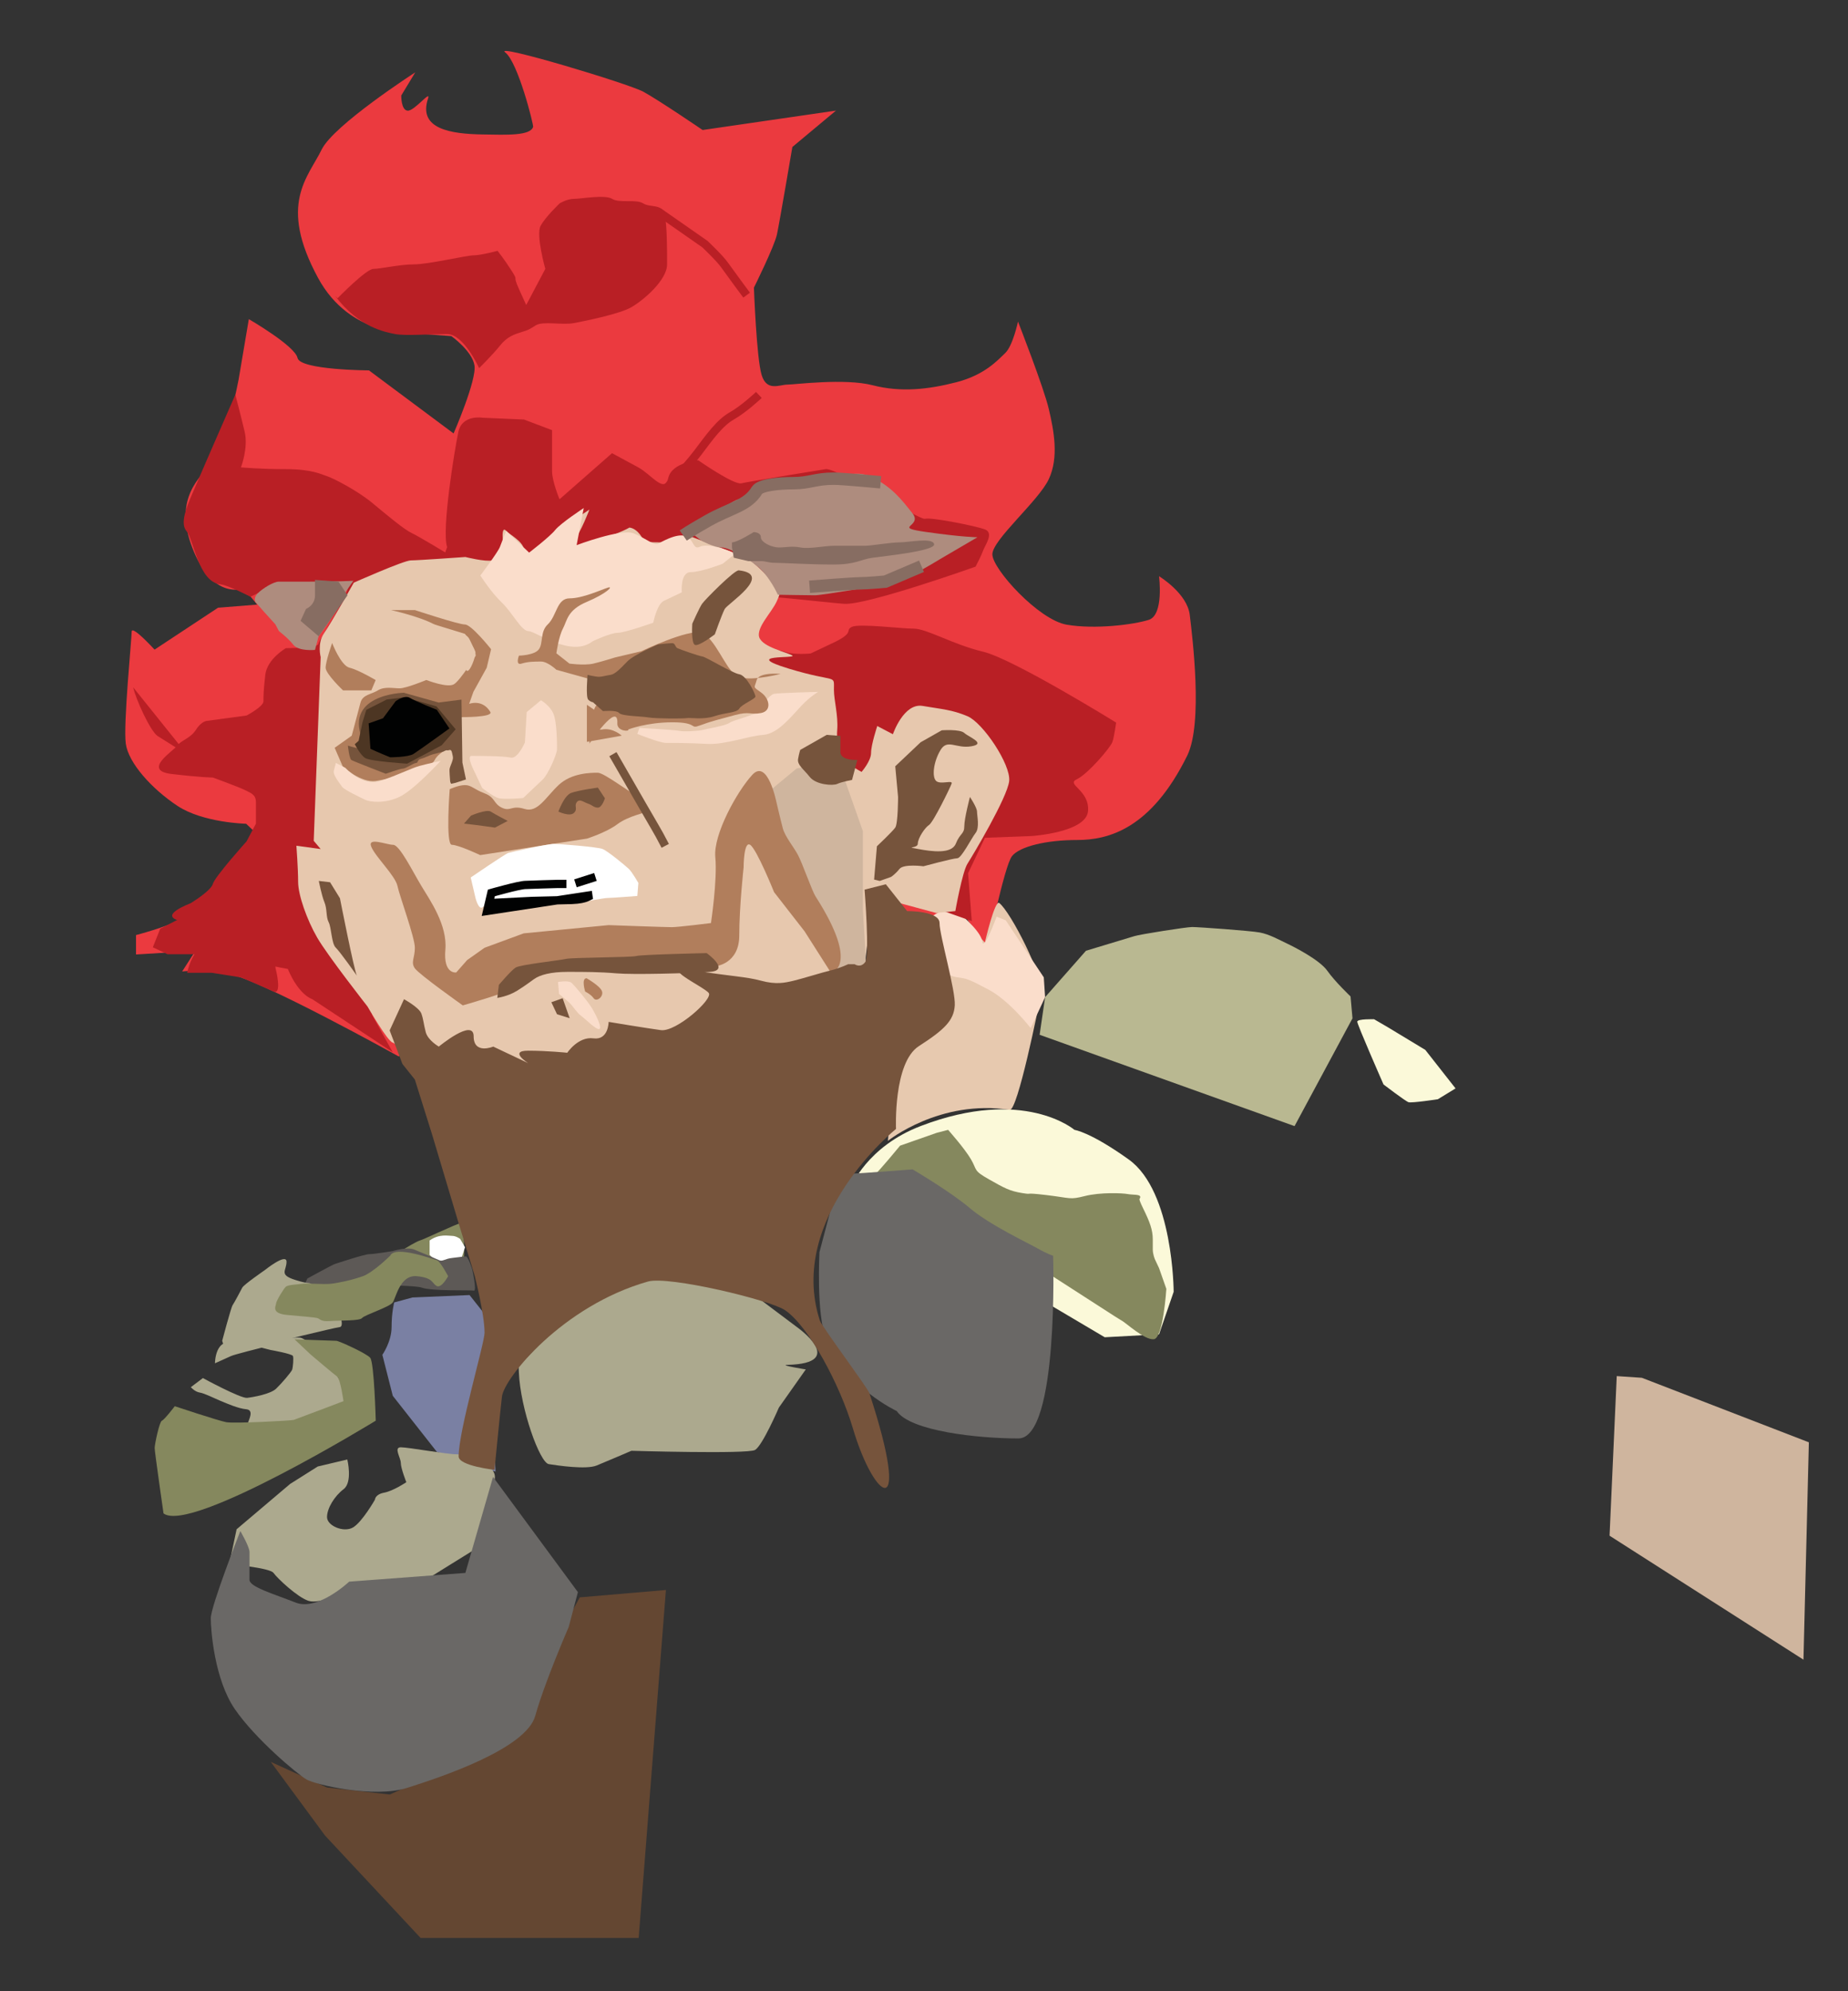 <?xml version="1.0" encoding="UTF-8"?>
<svg xmlns="http://www.w3.org/2000/svg" xmlns:xlink="http://www.w3.org/1999/xlink" width="285pt" height="307pt" viewBox="0 0 285 307" version="1.1">
<rect x="0" y="0" width="285" height="307" fill="#333333" stroke="none"/>
<g id="surface1">
<path style=" stroke:none;fill-rule:evenodd;fill:rgb(39.2%,27.8%,19.6%);fill-opacity:1;" d="M 64.871 298.828 L 50.133 283.039 L 41.754 271.668 L 50.434 275.629 L 60.105 276.707 L 69.777 272.402 L 78.883 265.676 C 78.883 265.676 89.414 246.305 89.41 246.305 L 102.699 245.168 L 98.496 298.828 L 64.871 298.828 "/>
<path style=" stroke:none;fill-rule:evenodd;fill:rgb(52.199%,53.299%,36.899%);fill-opacity:1;" d="M 62.367 192.562 C 62.367 192.562 64.273 191.391 64.77 191.273 C 65.266 191.152 70.488 188.672 70.859 188.672 C 71.23 188.672 71.465 190.102 71.465 190.102 C 71.465 190.102 71.836 194.203 71.34 194.32 C 70.844 194.438 67.746 194.555 67.371 194.32 C 67 194.086 62.367 192.562 62.367 192.562 "/>
<path style=" stroke:none;fill-rule:evenodd;fill:rgb(100%,100%,100%);fill-opacity:1;" d="M 66.258 191.273 L 66.258 193.5 C 66.258 193.5 67.371 194.672 67.871 194.789 C 68.363 194.902 71.215 193.852 71.215 193.852 L 71.715 192.324 L 70.969 191.035 C 70.969 191.035 70.348 190.566 69.73 190.566 C 69.109 190.566 67.746 190.219 66.258 191.273 "/>
<path style=" stroke:none;fill-rule:evenodd;fill:rgb(36.499%,34.9%,33.699%);fill-opacity:1;" d="M 46.914 198.191 L 47.41 197.133 C 47.41 197.133 51.254 195.027 51.625 194.906 C 51.996 194.789 56.215 193.383 56.957 193.383 C 57.703 193.383 60.551 192.914 60.551 192.914 C 60.551 192.914 62.785 192.207 63.902 192.68 C 65.02 193.148 67.25 194.086 67.742 194.32 C 68.242 194.555 68.613 194.09 69.73 193.969 C 70.844 193.852 71.465 193.734 71.836 193.734 C 72.207 193.734 72.828 195.73 72.828 195.73 C 72.828 195.73 73.57 199.129 73.078 199.012 C 72.582 198.891 66.629 199.129 65.02 198.539 C 63.402 197.953 46.914 198.191 46.914 198.191 "/>
<path style=" stroke:none;fill-rule:evenodd;fill:rgb(67.499%,66.299%,55.699%);fill-opacity:1;" d="M 41.832 207.102 C 41.32 207.102 34.637 207.918 34.637 207.918 L 34.266 206.746 C 34.266 206.746 35.629 201.59 35.879 201.238 C 36.129 200.887 37.121 199.012 37.367 198.539 C 37.613 198.07 40.84 195.844 40.84 195.844 C 40.84 195.844 44.188 193.148 44.188 194.555 C 44.188 195.961 42.945 196.547 45.551 197.367 C 48.152 198.191 47.285 197.484 48.527 198.305 C 49.766 199.129 51.871 201.355 51.871 201.355 C 51.871 201.355 53.363 204.52 52.371 204.637 C 51.379 204.754 41.957 207.102 41.832 207.102 "/>
<path style=" stroke:none;fill-rule:evenodd;fill:rgb(52.199%,53.299%,36.899%);fill-opacity:1;" d="M 60.18 193.617 C 60.18 193.617 57.578 196.195 55.965 196.781 C 54.355 197.367 52.121 197.84 51.008 197.953 C 49.891 198.07 47.164 197.84 46.543 197.953 C 45.922 198.07 44.434 198.074 44.062 198.426 C 43.691 198.773 42.574 200.652 42.574 201.004 C 42.574 201.355 41.707 202.527 44.312 202.762 C 46.914 202.996 48.402 203.117 48.898 203.23 C 49.395 203.348 49.395 203.816 50.883 203.699 C 52.371 203.582 55.469 203.703 55.844 203.23 C 56.215 202.762 60.07 201.543 60.566 200.84 C 61.062 200.137 61.668 196.547 64.273 196.781 C 66.875 197.016 66.629 197.953 67.371 198.305 C 68.117 198.656 69.109 196.781 69.109 196.781 C 69.109 196.781 67.871 194.441 67.371 194.32 C 66.875 194.203 60.926 191.973 60.18 193.617 "/>
<path style=" stroke:none;fill-rule:evenodd;fill:rgb(47.8%,50.2%,63.899%);fill-opacity:1;" d="M 76.422 226.914 L 67.371 223.867 L 60.574 215.227 L 58.969 208.906 C 58.969 208.906 60.391 206.887 60.391 204.613 C 60.391 202.344 60.793 200.828 60.793 200.828 L 63.598 200.066 L 72.414 199.691 L 74.816 202.723 L 74.816 212.953 L 76.02 217.879 L 76.422 226.914 "/>
<path style=" stroke:none;fill-rule:evenodd;fill:rgb(67.499%,66.299%,55.699%);fill-opacity:1;" d="M 31.289 212.492 C 31.289 212.492 37.117 215.66 38.109 215.543 C 39.105 215.426 41.707 214.957 42.574 214.137 C 43.441 213.312 44.93 211.555 45.055 211.203 C 45.18 210.852 45.305 209.445 45.18 209.094 C 45.055 208.742 41.707 208.156 41.707 208.156 L 40.344 207.805 C 40.344 207.805 36.129 208.859 35.633 209.094 C 35.137 209.328 33.152 210.211 33.152 210.211 C 33.152 210.211 33.152 205.949 36.375 207.219 C 37.977 207.848 41.039 205.941 41.906 205.586 C 42.773 205.234 43.07 206.281 44.434 206.281 C 45.797 206.281 46.293 206.16 46.664 206.395 C 47.039 206.633 48.152 206.984 48.527 207.57 C 48.898 208.156 50.012 208.859 50.883 210.266 C 51.75 211.672 53.98 215.66 53.98 215.66 L 55.594 218.824 L 32.531 221.758 C 32.531 221.758 38.109 219.883 38.234 219.41 C 38.359 218.941 39.227 217.418 37.988 217.301 C 36.746 217.184 35.137 216.477 34.02 216.012 C 32.902 215.543 31.539 214.84 30.793 214.723 C 30.051 214.605 29.43 213.898 29.43 213.898 L 31.289 212.492 "/>
<path style=" stroke:none;fill-rule:evenodd;fill:rgb(52.199%,53.299%,36.899%);fill-opacity:1;" d="M 25.219 233.363 C 25.219 233.363 23.852 223.867 23.852 223.281 C 23.852 222.695 24.594 219.18 24.969 219.062 C 25.34 218.941 26.953 216.832 26.953 216.832 C 26.953 216.832 33.648 219.059 34.887 219.293 C 36.129 219.527 44.93 219.059 45.305 218.941 C 45.672 218.824 52.973 216.051 52.973 216.051 C 52.973 216.051 52.492 212.609 51.996 212.262 C 51.5 211.906 47.906 208.859 47.906 208.859 L 45.426 206.516 C 45.426 206.516 51.504 206.746 51.875 206.746 C 52.246 206.746 56.469 208.656 57.09 209.359 C 57.711 210.062 57.949 219.062 57.949 219.062 C 57.949 219.062 29.434 236.531 25.219 233.363 "/>
<path style=" stroke:none;fill-rule:evenodd;fill:rgb(67.499%,66.299%,55.699%);fill-opacity:1;" d="M 66.082 243.344 C 66.082 243.344 55.113 243.969 54.262 244.777 C 53.406 245.586 49.293 247.379 47.586 246.844 C 45.879 246.305 42.75 243.344 42.18 242.535 C 41.613 241.73 35.352 241.191 35.352 241.191 L 36.488 235.809 L 44.742 228.816 L 49.008 226.125 L 53.562 225.047 C 53.562 225.047 54.414 228.547 52.992 229.621 C 51.57 230.699 50.434 232.582 50.434 233.93 C 50.434 235.273 52.992 236.348 54.414 235.539 C 55.836 234.734 57.828 231.234 57.828 231.234 C 57.828 231.234 57.828 230.43 59.25 230.16 C 60.672 229.891 62.664 228.547 62.664 228.547 C 62.664 228.547 61.812 226.395 61.812 225.586 C 61.812 224.777 60.672 223.164 61.812 223.164 C 62.953 223.164 68.926 224.242 70.348 224.242 C 71.77 224.242 73.477 225.312 74.332 225.586 C 75.184 225.855 76.324 226.664 76.324 227.738 C 76.324 228.816 75.184 237.691 75.184 237.691 L 66.082 243.344 "/>
<path style=" stroke:none;fill-rule:evenodd;fill:rgb(41.599%,40.799%,39.999%);fill-opacity:1;" d="M 37.062 236.078 C 37.062 236.078 32.508 247.648 32.508 249.531 C 32.508 251.414 33.078 258.949 36.207 263.523 C 39.336 268.098 45.867 273.586 47.289 274.395 C 48.711 275.199 57.641 277.305 62.762 275.688 C 67.883 274.074 81.125 269.688 82.547 264.574 C 83.969 259.461 87.703 250.879 87.703 250.879 L 89.125 245.496 L 76.039 227.738 L 71.77 242.535 L 53.848 243.883 C 53.848 243.883 49.008 248.457 45.594 247.109 C 42.18 245.766 38.48 244.688 38.48 243.613 C 38.48 242.535 38.48 240.117 38.48 239.309 C 38.48 238.504 37.062 236.078 37.062 236.078 "/>
<path style=" stroke:none;fill-rule:evenodd;fill:rgb(67.499%,66.299%,55.699%);fill-opacity:1;" d="M 97.375 223.703 C 97.375 223.703 115.281 224.234 116.438 223.578 C 117.59 222.926 120.121 217.039 120.121 217.039 L 124.27 211.156 C 124.27 211.156 120.055 210.484 121.438 210.453 C 130.887 210.234 122.887 204.617 122.887 204.617 L 115.055 198.734 L 105.094 196.457 C 105.094 196.457 98.68 197.648 97.758 197.434 C 96.836 197.215 94.77 198.082 88.777 201.785 C 87.688 202.461 79.965 210.684 79.965 210.684 C 79.965 210.684 79.789 205.93 80.02 211.594 C 80.254 217.258 83.25 225.539 84.629 225.758 C 86.012 225.977 90.395 226.629 92.008 225.977 C 93.617 225.324 97.375 223.703 97.375 223.703 "/>
<path style=" stroke:none;fill-rule:evenodd;fill:rgb(98.399%,97.6%,85.1%);fill-opacity:1;" d="M 178.75 205.742 L 170.375 206.199 L 131.242 183.051 C 131.242 183.051 133.656 176.809 142.031 173.613 C 157.945 167.531 165.703 174.219 165.703 174.219 C 165.703 174.219 168.121 174.523 174.078 178.789 C 180.973 183.727 181.004 199.191 181.004 199.191 L 178.75 205.742 "/>
<path style=" stroke:none;fill-rule:evenodd;fill:rgb(52.199%,53.299%,36.899%);fill-opacity:1;" d="M 134.945 181.074 C 135.43 180.77 138.812 176.656 138.812 176.656 L 144.449 174.68 L 146.219 174.219 C 146.219 174.219 148.797 177.113 149.762 178.789 C 150.727 180.465 150.082 180.465 152.496 181.836 C 154.914 183.203 155.723 183.66 157.652 183.965 C 159.586 184.27 157.488 183.812 161.355 184.27 C 165.223 184.73 164.902 185.031 167.316 184.422 C 169.73 183.816 173.109 183.965 173.914 184.117 C 174.723 184.27 175.852 184.121 175.852 184.574 C 175.852 185.031 175.367 184.422 176.332 186.402 C 177.297 188.383 177.781 189.598 177.781 191.121 C 177.781 192.645 177.781 191.887 177.781 192.645 C 177.781 193.406 178.105 194.168 178.105 194.168 L 178.75 195.539 L 179.875 198.738 C 179.875 198.738 179.395 206.352 177.945 206.504 C 176.492 206.656 173.594 203.914 172.949 203.609 C 172.309 203.305 152.5 190.211 149.922 189.297 C 147.344 188.383 134.945 181.074 134.945 181.074 "/>
<path style=" stroke:none;fill-rule:evenodd;fill:rgb(98.399%,97.6%,85.1%);fill-opacity:1;" d="M 213.367 167.219 C 213.367 167.219 216.746 169.805 217.23 169.957 C 217.715 170.109 221.742 169.5 221.742 169.5 L 224.477 167.828 L 219.809 161.887 L 214.012 158.383 L 211.918 157.164 C 211.918 157.164 209.316 157.082 209.316 157.539 C 209.316 158 213.367 167.219 213.367 167.219 "/>
<path style=" stroke:none;fill-rule:evenodd;fill:rgb(41.599%,40.799%,39.999%);fill-opacity:1;" d="M 138.293 217.574 C 138.293 217.574 130.438 213.965 127.379 206.352 C 125.867 202.59 126.379 193.074 126.379 193.074 L 128.168 186.316 C 128.168 186.316 130.547 180.965 131.441 180.965 C 132.336 180.965 140.742 180.312 140.742 180.312 C 140.742 180.312 146.633 183.781 149.609 186.316 C 152.59 188.852 158.543 191.664 160.035 192.512 C 161.523 193.355 162.414 193.637 162.414 193.637 C 162.414 193.637 163.312 221.801 157.055 221.801 C 150.801 221.801 140.379 220.672 138.293 217.574 "/>
<path style=" stroke:none;fill-rule:evenodd;fill:rgb(72.499%,72.198%,56.898%);fill-opacity:1;" d="M 161.176 153.758 L 167.48 146.602 C 167.48 146.602 174.031 144.633 174.926 144.352 C 175.82 144.066 182.969 142.941 183.863 142.941 C 184.754 142.941 192.797 143.508 194.285 143.785 C 195.773 144.066 197.266 144.914 198.457 145.477 C 199.645 146.039 203.52 148.012 204.711 149.703 C 205.902 151.391 208.281 153.645 208.281 153.645 L 208.582 157.023 L 199.645 173.641 L 160.332 159.559 L 161.176 153.758 "/>
<path style=" stroke:none;fill-rule:evenodd;fill:rgb(81.2%,70.999%,62%);fill-opacity:1;" d="M 278.133 255.914 L 278.965 222.398 L 253.211 212.449 L 249.336 212.188 L 248.227 236.797 L 278.133 255.914 "/>
<path style=" stroke:none;fill-rule:evenodd;fill:rgb(91.8%,22.699%,24.699%);fill-opacity:1;" d="M 152.254 146.43 L 148.301 140.445 L 61.453 162.879 C 61.453 162.879 39.953 150.918 35.211 150.168 C 30.465 149.422 28.094 149.797 28.094 149.797 L 30.133 146.617 L 20.977 147.176 L 20.977 144.184 C 20.977 144.184 25.695 142.949 27.676 141.828 C 29.652 140.707 40.109 129.051 40.109 129.051 L 37.961 127.02 C 37.961 127.02 31.324 126.879 27.367 124.262 C 23.414 121.645 19.789 117.641 19.395 114.645 C 19 111.656 20.305 98.531 20.305 97.41 C 20.305 96.289 23.836 100.168 23.836 100.168 L 33.629 93.707 L 39.664 93.227 L 37.582 90.715 C 37.582 90.715 33.094 92.613 29.93 85.133 C 26.766 77.656 30.07 74.266 32.441 71.645 C 34.816 69.027 36.793 58.559 36.793 58.559 L 38.375 49.211 C 38.375 49.211 45.492 53.324 45.887 55.195 C 46.281 57.062 56.906 57.113 56.906 57.113 L 69.953 66.836 C 69.953 66.836 73.566 58.559 73.168 56.316 C 72.773 54.07 69.609 51.828 69.609 51.828 L 63.43 51.367 C 63.43 51.367 54.016 52.012 49.051 42.855 C 42.867 31.453 47.504 27.379 49.609 23.059 C 51.453 19.285 63.93 11.227 64.043 11.156 L 61.883 14.723 C 61.883 14.723 61.832 16.996 62.875 17.066 C 63.918 17.133 66.484 13.793 66.016 15.188 C 64.434 19.898 69.5 20.656 74.48 20.734 C 78.137 20.793 81.766 20.961 82.219 19.566 C 82.312 19.285 79.891 9.578 77.914 8.082 C 75.938 6.586 96.922 12.891 99.219 14.145 C 101.656 15.477 108.359 20.047 108.359 20.047 L 128.922 17.055 L 122.199 22.664 C 122.199 22.664 120.227 34.254 119.828 36.125 C 119.434 37.992 116.27 44.352 116.27 44.352 C 116.27 44.352 116.664 55.195 117.457 57.812 C 118.246 60.43 120.227 59.305 121.41 59.305 C 122.598 59.305 130.246 58.285 134.598 59.406 C 138.945 60.527 143.156 60.055 147.508 58.934 C 151.855 57.812 153.84 55.566 155.02 54.445 C 156.207 53.324 156.996 49.586 156.996 49.586 C 156.996 49.586 160.949 59.68 161.742 63.047 C 162.535 66.41 163.324 70.523 161.742 73.891 C 160.16 77.254 153.043 83.238 153.043 85.48 C 153.043 87.723 160.16 95.578 164.508 96.324 C 168.859 97.07 174.793 96.328 177.164 95.578 C 179.535 94.828 178.746 88.848 178.746 88.848 C 178.746 88.848 183.094 91.465 183.488 94.828 C 183.887 98.195 185.559 111.512 183.094 116.516 C 177.504 127.871 170.875 129.523 166.133 129.523 C 161.387 129.523 157.258 130.512 156.074 132.008 C 154.891 133.504 152.254 146.43 152.254 146.43 "/>
<path style=" stroke:none;fill-rule:evenodd;fill:rgb(90.599%,78.799%,68.599%);fill-opacity:1;" d="M 136.938 175.91 L 137.969 162.992 L 144.594 150.906 L 146.012 143.301 L 146.227 138.855 L 151.883 145.352 C 151.883 145.352 153.414 138.711 154.105 139.238 C 155.863 140.59 161.043 150.711 160.566 153.184 C 160.168 155.285 156.934 171.328 155.723 171.137 C 144.957 169.457 136.938 175.91 136.938 175.91 "/>
<path style=" stroke:none;fill-rule:evenodd;fill:rgb(98%,86.699%,79.599%);fill-opacity:1;" d="M 147.441 140.387 C 147.441 140.387 151.277 143.441 151.48 145.16 C 151.68 146.879 153.699 141.344 153.699 141.344 L 155.113 141.914 L 160.973 150.699 L 161.176 153.758 L 158.953 158.531 C 158.953 158.531 155.719 154.332 152.488 152.609 C 149.258 150.891 149.059 150.891 147.645 150.699 C 146.227 150.508 143.805 149.172 143.805 149.172 C 143.805 149.172 141.945 143.266 142.352 142.504 C 142.75 141.738 145.625 140.004 146.43 140.004 C 147.238 140.004 147.441 140.387 147.441 140.387 "/>
<path style=" stroke:none;fill-rule:evenodd;fill:rgb(72.499%,12.199%,14.499%);fill-opacity:1;" d="M 68.664 85.184 C 68.664 85.184 64.617 82.723 63.461 82.176 C 62.305 81.633 59.703 79.445 57.391 77.531 C 55.082 75.617 51.32 73.703 50.457 73.434 C 49.59 73.16 48.141 72.34 44.098 72.34 C 40.051 72.34 37.16 72.066 37.16 72.066 C 37.16 72.066 38.316 69.059 37.738 66.602 C 37.16 64.141 36.293 60.859 36.293 60.859 C 36.293 60.859 31.383 72.066 30.227 74.801 C 29.07 77.531 27.594 80.508 28.75 81.875 C 29.906 83.242 30.59 89.715 33.984 90.102 C 35.27 90.25 38.609 92.016 38.609 92.016 L 39.762 91.469 C 39.762 91.469 53.695 89.098 53.695 90.461 C 53.695 91.828 49.207 98.621 49.105 99.281 C 49.012 99.941 44.098 99.941 44.098 99.941 C 44.098 99.941 41.211 101.578 40.918 104.039 C 40.629 106.504 40.629 107.32 40.629 108.141 C 40.629 108.961 38.027 110.328 38.027 110.328 L 31.961 111.148 C 31.961 111.148 31.094 111.148 30.227 112.516 C 29.355 113.879 27.914 114.152 27.336 114.973 C 26.758 115.793 21.844 118.797 26.469 119.344 C 31.094 119.891 32.828 119.891 32.828 119.891 C 32.828 119.891 36.582 121.258 37.738 121.805 C 38.895 122.352 39.473 122.625 39.473 123.719 C 39.473 124.809 39.473 126.996 39.473 126.996 L 38.027 129.73 C 38.027 129.73 33.117 135.195 32.828 136.289 C 32.535 137.383 29.355 139.297 29.355 139.297 C 29.355 139.297 24.156 141.207 27.914 142.027 C 31.668 142.848 32.246 142.301 33.98 144.215 C 35.715 146.129 38.316 144.762 37.16 146.402 C 36.008 148.039 44.387 149.406 44.387 149.406 C 46.121 153.508 48.141 154.055 48.141 154.055 L 60.57 162.254 L 57.391 156.516 L 54.211 128.363 C 54.211 128.363 54.5 100.762 55.945 99.395 C 57.391 98.027 140.625 138.75 140.625 138.75 L 149.871 142.027 L 149.297 134.648 L 151.895 129.184 L 159.121 128.91 C 159.121 128.91 167.504 128.363 167.793 125.086 C 168.082 121.805 164.328 120.984 166.059 120.164 C 167.793 119.344 171.262 115.246 171.551 114.426 C 171.84 113.605 172.129 111.418 172.129 111.418 C 172.129 111.418 156.234 101.582 151.609 100.488 C 146.984 99.395 142.938 96.934 140.914 96.934 C 138.895 96.934 132.535 96.113 131.379 96.66 C 130.223 97.211 131.957 97.484 128.488 99.121 C 125.02 100.762 125.02 100.762 125.02 100.762 C 125.02 100.762 122.418 101.035 120.973 100.488 C 119.527 99.941 117.578 100.746 117.109 98.297 C 116.641 95.844 116.062 92.289 116.93 92.016 C 117.797 91.742 126.676 92.828 130.145 93.105 C 133.613 93.379 150.453 87.371 150.453 87.371 C 150.453 87.371 151.32 85.73 151.609 84.91 C 151.898 84.09 153.344 82.176 151.898 81.633 C 150.453 81.086 143.516 79.719 142.648 79.992 C 141.781 80.266 129.066 72.066 127.332 72.34 C 125.598 72.613 115.484 74.254 114.328 74.527 C 113.172 74.801 107.68 70.973 107.68 70.973 C 107.68 70.973 103.637 71.246 103.059 73.707 C 102.477 76.164 100.453 73.156 98.434 72.066 C 96.41 70.973 94.387 69.879 94.387 69.879 L 86.293 76.984 C 86.293 76.984 85.137 74.254 85.137 72.613 C 85.137 70.973 85.137 66.328 85.137 66.328 L 80.805 64.688 L 74.445 64.414 C 74.445 64.414 71.266 63.867 70.688 66.602 C 70.109 69.332 68.086 81.633 68.953 84.363 "/>
<path style=" stroke:none;fill-rule:evenodd;fill:rgb(90.599%,78.4%,68.199%);fill-opacity:1;" d="M 48.383 129.652 L 49.453 101.328 C 49.453 101.328 48.898 99.164 49.969 97.648 C 51.035 96.133 54.57 89.84 54.57 89.84 C 54.57 89.84 62.289 86.41 63.359 86.41 C 64.43 86.41 71.77 85.887 71.77 85.887 C 71.77 85.887 74.855 86.664 75.926 86.41 C 76.996 86.156 77.797 85.398 77.797 85.398 C 77.797 85.398 77 80.699 78.066 81.859 C 78.609 82.445 80.535 83.391 80.801 84.656 C 81.066 85.922 80.738 87.418 82.879 85.145 C 85.02 82.867 85.82 81.602 86.891 81.098 C 87.961 80.594 90.902 78.57 90.902 78.57 C 90.902 78.57 89.566 82.109 88.496 83.375 C 87.426 84.641 79.672 86.664 87.426 84.641 C 95.18 82.617 97.055 81.352 97.055 81.352 C 97.055 81.352 97.855 81.352 98.656 82.363 C 99.461 83.375 98.922 83.629 101.598 83.629 C 104.273 83.629 105.344 83.629 105.344 83.629 L 106.516 82.723 L 112.297 84.891 L 114.168 85.652 L 115.773 86.41 C 115.773 86.41 119.957 90.004 119.957 91.016 C 119.957 92.027 120.59 90.961 119.785 92.73 C 118.98 94.504 116.574 96.777 117.109 98.297 C 117.645 99.812 121.387 100.57 122.191 101.074 C 122.992 101.582 114.168 100.824 121.656 103.102 C 129.145 105.375 128.609 103.859 128.609 106.387 C 128.609 107.98 129.289 110.312 129.117 112.547 C 129.02 113.852 129.184 115.227 129.281 115.785 C 129.551 117.305 132.871 119.023 132.871 119.023 C 132.871 119.023 134.336 117.359 134.336 116.094 C 134.336 114.828 135.293 111.949 135.293 111.949 L 137.703 113.215 C 137.703 113.215 139.359 108.344 142.301 108.852 C 145.242 109.355 146.797 109.422 149.199 110.434 C 151.605 111.445 155.906 117.902 155.637 120.43 C 155.367 122.957 150.004 131.926 149.199 133.191 C 148.398 134.457 147.332 140.484 147.332 140.484 L 144.387 140.777 L 138.77 139.262 L 136.363 137.238 L 134.762 136.984 L 133.422 148.367 L 116.309 161.012 L 90.367 168.598 C 90.367 168.598 78.066 172.137 71.914 169.355 C 65.766 166.574 63.895 164.043 63.895 164.043 C 63.895 164.043 61.332 161 60.527 160.746 C 59.727 160.496 56.672 155.191 56.672 155.191 C 56.672 155.191 50.523 147.355 48.918 144.574 C 47.312 141.789 45.977 137.996 45.977 135.977 C 45.977 133.949 45.711 130.41 45.711 130.41 L 49.453 130.918 L 48.383 129.652 "/>
<path style=" stroke:none;fill-rule:evenodd;fill:rgb(81.2%,70.999%,62%);fill-opacity:1;" d="M 117.754 122.723 L 122.863 118.496 L 129.242 117.293 L 133.07 128.152 L 133.07 140.219 L 133.711 151.082 L 128.109 149.633 L 117.754 124.531 "/>
<path style=" stroke:none;fill-rule:evenodd;fill:rgb(69.398%,49.399%,36.099%);fill-opacity:1;" d="M 110.316 148.996 C 110.316 148.996 114.012 148.68 114.012 144.234 C 114.012 139.789 114.68 133.758 114.68 133.758 C 114.68 133.758 114.68 129.629 115.688 130.266 C 116.695 130.898 119.379 137.566 119.379 137.566 L 124.082 143.602 L 128.156 150 C 128.156 150 132.789 149.164 125.762 138.203 C 125.238 137.387 123.746 133.121 123.074 131.852 C 122.402 130.582 121.062 128.996 120.727 127.727 C 120.387 126.453 119.719 123.598 119.719 123.598 C 119.719 123.598 118.371 116.93 116.023 119.469 C 113.676 122.012 109.98 128.676 110.316 132.168 C 110.652 135.66 109.645 142.332 109.645 142.332 C 109.645 142.332 104.605 142.965 103.602 142.965 C 102.594 142.965 93.863 142.648 93.863 142.648 L 80.77 143.918 L 74.727 146.141 L 72.039 148.043 L 70.359 149.949 C 70.359 149.949 68.348 150.27 68.684 146.457 C 69.02 142.648 66.332 138.836 64.988 136.613 C 63.645 134.395 61.633 130.266 60.625 130.266 C 59.617 130.266 56.594 128.996 57.266 130.582 C 57.938 132.168 60.961 135.027 61.297 136.613 C 61.633 138.203 63.98 144.551 63.98 146.141 C 63.98 147.727 63.312 148.359 63.98 149.312 C 64.652 150.27 71.371 155.027 71.371 155.027 C 71.371 155.027 78.086 153.125 79.762 152.172 C 81.441 151.219 79.762 149.312 86.141 149.312 C 92.52 149.312 96.887 149.312 99.906 149.312 C 102.93 149.312 106.957 148.363 110.316 148.996 "/>
<path style=" stroke:none;fill-rule:evenodd;fill:rgb(69.398%,49.399%,36.099%);fill-opacity:1;" d="M 69.355 121.691 C 69.355 121.691 68.684 130.266 69.688 130.266 C 70.699 130.266 74.055 131.852 74.055 131.852 L 90.508 129.312 C 90.508 129.312 93.527 128.359 95.207 127.09 C 96.887 125.82 99.906 125.184 99.906 125.184 C 99.906 125.184 99.234 122.961 98.227 122.645 C 97.223 122.328 93.195 119.152 92.188 119.152 C 91.176 119.152 88.152 119.152 86.141 121.059 C 84.129 122.961 82.914 125.371 80.898 124.734 C 78.887 124.102 78.754 125.184 77.41 124.551 C 76.07 123.914 76.406 122.965 74.727 122.328 C 73.047 121.691 72.711 121.059 71.703 121.059 C 70.699 121.059 69.355 121.691 69.355 121.691 "/>
<path style=" stroke:none;fill-rule:evenodd;fill:rgb(69.398%,49.399%,36.099%);fill-opacity:1;" d="M 90.508 114.391 L 95.879 113.438 C 95.879 113.438 94.535 112.168 92.855 112.484 C 91.176 112.801 92.855 110.262 92.855 110.262 L 90.508 108.676 L 90.508 105.496 "/>
<path style=" stroke:none;fill-rule:evenodd;fill:rgb(46.3%,32.899%,23.499%);fill-opacity:1;" d="M 67.676 161.379 C 67.676 161.379 73.047 156.934 73.047 159.793 C 73.047 162.648 76.07 161.379 76.07 161.379 L 81.441 163.922 C 81.441 163.922 78.418 162.012 81.441 162.012 C 84.465 162.012 87.484 162.332 87.484 162.332 C 87.484 162.332 89.164 159.793 91.516 160.109 C 93.863 160.426 93.863 157.57 93.863 157.57 C 93.863 157.57 99.57 158.523 101.922 158.84 C 104.273 159.156 109.98 154.074 109.309 153.125 C 108.637 152.172 100.914 148.676 106.957 149.633 C 113.004 150.586 115.02 150.586 117.367 151.219 C 119.719 151.855 121.062 151.535 122.402 151.219 C 123.746 150.902 126.77 149.949 128.109 149.633 C 129.453 149.312 130.797 148.68 130.797 148.68 L 131.805 148.68 C 131.805 148.68 132.691 149.32 133.422 148.367 C 134.152 147.41 133.336 137.176 133.336 137.176 L 136.613 136.348 L 139.895 140.484 C 139.895 140.484 144.898 140.426 144.898 142.332 C 144.898 144.234 147.391 152.715 147.246 155.027 C 147.105 157.34 145.672 158.758 141.707 161.309 C 137.742 163.863 138.184 174.078 138.184 174.078 C 138.184 174.078 121.297 187.664 126.43 203.605 C 126.734 204.543 133.801 213.98 134.078 214.824 C 140.707 234.992 134.945 231.773 131.52 220.207 C 129.523 213.48 124.703 204.48 121.062 202.02 C 118.711 200.434 103.121 196.703 99.938 197.605 C 86.746 201.344 77.746 212.492 77.41 215.355 C 77.078 218.215 76.266 226.641 76.266 226.641 C 76.266 226.641 70.73 226.031 70.73 224.57 C 70.73 220.594 74.727 207.105 74.727 205.512 C 74.727 202.652 73.211 196.723 73.211 196.723 L 70.805 188.863 L 66.668 175.031 L 63.98 166.461 L 62.059 164.055 L 60.094 158.887 L 62.305 154.074 C 62.305 154.074 64.652 155.348 64.988 156.301 C 65.324 157.254 65.324 157.887 65.66 159.156 C 65.996 160.426 67.676 161.379 67.676 161.379 "/>
<path style=" stroke:none;fill-rule:evenodd;fill:rgb(69.398%,49.399%,36.099%);fill-opacity:1;" d="M 57.938 120.422 C 57.938 120.422 65.996 119.152 67.004 117.246 C 67.676 115.98 69.02 115.66 69.688 114.707 C 70.359 113.754 71.035 110.578 71.035 110.578 C 71.035 110.578 76.145 110.641 75.613 109.77 C 74.375 107.727 72.352 108.535 72.352 108.535 L 73.004 106.684 L 75.062 102.961 L 75.734 100.102 C 75.734 100.102 72.711 96.293 71.703 96.293 C 70.699 96.293 63.98 94.07 63.98 94.07 L 60.289 94.07 C 60.289 94.07 64.652 95.023 67.004 96.293 C 69.355 97.562 71.703 97.246 72.375 98.516 C 73.047 99.785 73.383 101.055 73.383 101.055 C 73.383 101.055 71.031 104.863 70.023 105.5 C 69.02 106.137 65.75 104.852 65.75 104.852 C 65.75 104.852 62.641 106.137 61.633 106.137 C 60.625 106.137 59.281 105.816 58.273 106.453 C 57.266 107.086 55.922 107.086 55.59 108.359 C 55.254 109.629 54.246 113.438 54.246 113.438 L 51.613 115.309 L 52.852 118.168 C 52.852 118.168 55.59 120.738 57.938 120.422 "/>
<path style=" stroke:none;fill-rule:evenodd;fill:rgb(69.398%,49.399%,36.099%);fill-opacity:1;" d="M 57.266 106.453 C 55.922 106.453 52.902 106.453 52.902 106.453 C 52.902 106.453 50.219 103.91 50.219 102.961 C 50.219 102.008 51.223 99.148 51.223 99.148 C 51.223 99.148 52.566 102.645 53.91 102.961 C 55.254 103.277 57.938 104.863 57.938 104.863 L 57.266 106.453 "/>
<path style=" stroke:none;fill-rule:evenodd;fill:rgb(46.3%,32.899%,23.499%);fill-opacity:1;" d="M 134.805 135.629 L 135.238 130.492 C 135.238 130.492 137.629 128.23 138.066 127.613 C 138.5 126.996 138.5 122.887 138.5 122.887 L 138.066 118.156 L 141.977 114.457 L 145.238 112.609 C 145.238 112.609 148.062 112.402 148.715 113.02 C 149.371 113.637 152.191 114.664 149.805 115.074 C 147.41 115.484 146.105 113.84 145.023 115.691 C 143.934 117.539 143.715 119.805 144.367 120.418 C 145.023 121.035 146.98 120.215 146.762 120.828 C 146.543 121.445 143.934 126.793 143.281 127.203 C 142.633 127.613 141.547 129.258 141.547 130.078 C 141.547 130.902 139.371 130.492 141.547 130.902 C 143.719 131.312 146.758 131.723 147.41 130.078 C 148.066 128.438 148.715 128.641 148.715 127.406 C 148.715 126.176 149.586 122.887 149.586 122.887 C 149.586 122.887 150.676 124.531 150.676 125.145 C 150.676 125.762 151.109 127.613 150.457 128.438 C 149.805 129.258 148.281 132.34 147.629 132.34 C 146.977 132.34 142.414 133.574 142.414 133.574 C 142.414 133.574 139.371 133.164 138.719 133.984 C 138.066 134.809 137.414 135.219 137.414 135.219 L 135.676 135.836 L 134.805 135.629 "/>
<path style=" stroke:none;fill-rule:evenodd;fill:rgb(46.3%,32.899%,23.499%);fill-opacity:1;" d="M 55.035 150.43 C 55.035 150.43 52.426 146.73 51.773 146.113 C 51.121 145.496 51.121 143.027 50.688 142.207 C 50.254 141.387 50.469 140.148 50.035 139.121 C 49.602 138.098 49.168 135.836 49.168 135.836 L 50.906 136.039 L 52.426 138.508 C 52.426 138.508 54.602 149.605 55.035 150.43 "/>
<path style=" stroke:none;fill-rule:evenodd;fill:rgb(46.3%,32.899%,23.499%);fill-opacity:1;" d="M 86.77 153.922 L 87.855 157.004 L 85.902 156.391 L 85.031 154.539 L 86.77 153.922 "/>
<path style=" stroke:none;fill-rule:evenodd;fill:rgb(69.398%,49.399%,36.099%);fill-opacity:1;" d="M 90.465 150.84 C 90.465 150.84 92.637 152.07 92.855 152.895 C 93.074 153.719 91.984 154.543 91.551 153.922 C 91.117 153.305 90.246 152.895 90.246 152.895 C 90.246 152.895 89.598 150.84 90.465 150.84 "/>
<path style=" stroke:none;fill-rule:evenodd;fill:rgb(46.3%,32.899%,23.499%);fill-opacity:1;" d="M 71.555 126.996 L 72.641 125.762 C 72.641 125.762 75.031 124.734 75.684 125.145 C 76.336 125.559 78.293 126.586 78.293 126.586 L 76.336 127.613 C 76.336 127.613 73.512 127.199 71.555 126.996 "/>
<path style=" stroke:none;fill-rule:evenodd;fill:rgb(46.3%,32.899%,23.499%);fill-opacity:1;" d="M 86.117 125.145 C 86.117 125.145 86.984 122.68 88.074 122.27 C 89.16 121.855 92.203 121.445 92.203 121.445 L 93.289 123.09 C 93.289 123.09 92.855 124.531 92.203 124.531 C 91.551 124.531 91.332 124.117 90.68 123.914 C 90.027 123.707 89.379 123.09 88.941 123.707 C 88.508 124.324 89.16 124.734 88.508 125.352 C 87.855 125.969 86.117 125.145 86.117 125.145 "/>
<path style=" stroke:none;fill-rule:evenodd;fill:rgb(46.3%,32.899%,23.499%);fill-opacity:1;" d="M 123.41 115.633 C 123.41 115.633 123.246 116.094 123.082 117.02 C 122.922 117.945 123.898 118.562 124.879 119.797 C 125.855 121.031 128.465 121.184 129.117 120.875 C 129.773 120.566 131.402 120.258 131.402 120.258 L 132.219 117.176 C 132.219 117.176 129.605 117.328 129.605 115.938 C 129.605 114.551 129.605 113.473 129.605 113.473 L 127.488 113.316 L 123.41 115.633 "/>
<path style=" stroke:none;fill-rule:evenodd;fill:rgb(98%,86.699%,79.599%);fill-opacity:1;" d="M 53.27 118.406 C 53.27 118.406 55.879 121.34 58.652 120.414 C 61.426 119.488 63.543 118.406 64.688 118.102 C 65.828 117.789 67.949 117.328 67.949 117.328 C 67.949 117.328 63.871 121.801 61.586 122.883 C 59.305 123.961 57.02 123.652 56.367 123.344 C 55.715 123.035 53.105 121.801 52.777 121.34 C 52.453 120.875 51.312 119.488 51.477 118.871 C 51.637 118.254 51.801 117.637 51.801 117.637 L 53.27 118.406 "/>
<path style=" stroke:none;fill-rule:evenodd;fill:rgb(90.599%,78.4%,68.199%);fill-opacity:1;" d="M 65.176 97.895 L 65.012 96.195 L 67.004 96.293 L 71.703 97.738 C 71.703 97.738 73.332 100.051 73.332 100.668 C 73.332 101.285 72.52 103.602 72.027 103.445 C 71.539 103.289 71.375 100.516 70.723 100.359 C 70.07 100.207 69.09 99.898 68.113 99.281 C 67.133 98.664 65.176 97.895 65.176 97.895 "/>
<path style=" stroke:none;fill-rule:evenodd;fill:rgb(98%,86.699%,79.599%);fill-opacity:1;" d="M 98.289 113.164 L 98.613 112.238 C 98.613 112.238 104.164 112.547 104.816 112.699 C 105.469 112.855 107.914 112.699 108.402 112.547 C 108.891 112.395 111.828 111.93 112.48 111.469 C 113.133 111.004 116.559 110.23 116.723 109.77 C 116.887 109.309 118.68 107.148 119.332 106.992 C 119.984 106.84 126.184 106.684 126.184 106.684 C 126.184 106.684 125.043 107.301 123.574 108.844 C 122.105 110.387 119.984 113.164 117.699 113.316 C 115.418 113.473 111.828 114.859 109.055 114.707 C 106.281 114.551 103.672 114.551 102.691 114.551 C 101.715 114.551 98.289 113.164 98.289 113.164 "/>
<path style=" stroke:none;fill-rule:evenodd;fill:rgb(98%,86.699%,79.599%);fill-opacity:1;" d="M 86.055 151.418 C 86.055 151.418 87.688 151.109 88.176 151.57 C 88.664 152.035 90.621 154.348 91.273 155.43 C 91.93 156.508 92.906 158.512 92.418 158.668 C 91.93 158.824 90.297 157.125 89.645 156.66 C 88.992 156.199 88.34 155.121 87.852 154.656 C 87.359 154.195 86.219 153.27 86.219 153.27 L 86.055 151.418 "/>
<path style=" stroke:none;fill-rule:evenodd;fill:rgb(100%,100%,100%);fill-opacity:1;" d="M 73.332 138.461 L 72.594 135.305 C 72.594 135.305 77.898 131.672 78.391 131.52 C 78.879 131.363 84.422 130.129 85.402 130.129 C 86.383 130.129 92.094 130.594 92.906 130.902 C 93.723 131.211 96.496 133.523 96.984 133.988 C 97.473 134.449 98.453 136.148 98.453 136.148 L 98.289 138.152 C 98.289 138.152 94.371 138.461 93.723 138.461 C 93.07 138.461 90.297 139.078 88.176 139.23 C 86.055 139.387 80.594 139.906 79.125 139.906 C 77.656 139.906 75.129 139.23 74.473 139.848 C 73.82 140.465 73.332 138.461 73.332 138.461 "/>
<path style="fill:none;stroke-width:12.757;stroke-linecap:butt;stroke-linejoin:miter;stroke:rgb(0.4%,0.8%,0.8%);stroke-opacity:1;stroke-miterlimit:10.433;" d="M 887.461 1707.969 L 918.281 1717.773 " transform="matrix(0.1,0,0,-0.1,0,307)"/>
<path style="fill:none;stroke-width:12.757;stroke-linecap:butt;stroke-linejoin:miter;stroke:rgb(0.4%,0.8%,0.8%);stroke-opacity:1;stroke-miterlimit:10.433;" d="M 757.969 1677.656 L 819.766 1680.781 C 819.766 1680.781 876.875 1682.109 881.758 1682.305 C 906.484 1683.281 907.617 1689.219 913.594 1690 L 751.25 1665.352 L 757.773 1693.125 C 757.773 1693.125 799.961 1705.156 810 1705.43 C 819.766 1705.742 852.383 1706.992 858.945 1706.992 C 865.43 1706.992 873.594 1706.992 873.594 1706.992 " transform="matrix(0.1,0,0,-0.1,0,307)"/>
<path style=" stroke:none;fill-rule:evenodd;fill:rgb(98%,86.699%,79.599%);fill-opacity:1;" d="M 73.254 119.156 C 73.254 119.156 71.879 116.555 72.703 116.555 C 73.527 116.555 77.652 116.555 78.754 116.816 C 79.852 117.078 80.953 114.477 80.953 114.477 L 81.227 109.797 L 83.426 107.977 C 83.426 107.977 84.801 108.758 85.352 110.059 C 85.902 111.355 85.902 114.734 85.902 115.516 C 85.902 116.297 84.523 119.418 83.703 120.195 C 82.879 120.977 80.68 123.055 80.68 123.055 C 80.68 123.055 77.652 123.316 76.828 123.055 C 76.004 122.797 74.355 121.496 74.355 121.496 L 73.254 119.156 "/>
<path style=" stroke:none;fill-rule:evenodd;fill:rgb(98%,86.699%,79.599%);fill-opacity:1;" d="M 91.398 98.879 C 91.398 98.879 94.148 97.578 95.246 97.578 C 96.348 97.578 100.746 96.02 100.746 96.02 C 100.746 96.02 101.297 93.16 102.395 92.641 C 103.496 92.117 105.145 91.34 105.145 91.34 C 105.145 91.34 104.871 88.219 106.52 88.219 C 108.168 88.219 111.469 86.918 111.469 86.918 L 113.395 85.359 C 113.395 85.359 109.543 83.539 107.895 84.32 C 106.246 85.102 107.617 80.422 101.57 83.801 C 100.859 84.199 99.645 83.02 97.723 82.242 C 95.797 81.461 88.926 84.059 88.926 84.059 L 90.023 78.34 C 90.023 78.34 86.453 80.68 85.625 81.719 C 84.801 82.762 81.602 85.211 81.602 85.211 L 78.066 81.859 C 78.066 81.859 77.379 83.539 77.102 84.32 C 76.828 85.102 74.078 88.738 74.078 88.738 C 74.078 88.738 75.73 91.34 77.379 92.898 C 79.027 94.461 80.402 97.316 81.504 97.316 C 82.602 97.316 88.102 101.48 91.398 98.879 "/>
<path style=" stroke:none;fill-rule:evenodd;fill:rgb(69.398%,49.399%,36.099%);fill-opacity:1;" d="M 80.031 101.098 C 80.031 101.098 82.449 101.055 83.121 100.102 C 83.793 99.148 83.277 97.414 84.465 96.293 C 85.902 94.934 85.84 92.262 87.855 92.262 C 89.871 92.262 92.719 90.934 93.727 90.617 C 94.73 90.297 93.527 91.527 90.508 92.801 C 87.484 94.07 87.484 95.656 86.812 96.93 C 86.141 98.199 85.805 100.738 85.805 100.738 L 87.82 102.324 C 87.82 102.324 88.281 102.387 88.914 102.43 C 89.707 102.484 90.77 102.5 91.516 102.324 C 92.855 102.008 94.871 101.371 94.871 101.371 L 98.898 100.422 C 98.898 100.422 106.152 96.945 108.168 97.578 C 110.184 98.215 111.996 103.277 113.336 103.91 C 114.68 104.547 112.664 104.23 114.68 104.547 C 116.695 104.863 120.387 103.91 120.387 103.91 C 120.387 103.91 117.031 103.594 116.695 104.863 C 116.359 106.137 116.023 105.816 117.367 106.77 C 118.711 107.723 119.047 109.629 117.367 109.945 C 115.688 110.262 115.688 109.629 113.336 110.262 C 110.988 110.898 109.645 111.215 107.965 111.852 C 106.285 112.484 107.75 111.375 103.723 111.375 C 99.695 111.375 96.887 112.484 96.887 112.484 C 97.137 112.836 95.145 112.785 95.207 111.531 C 95.383 107.992 90.898 114.664 90.898 114.664 C 90.898 114.664 91.18 108.676 92.188 108.676 C 93.191 108.676 91.332 106.855 91.332 106.855 C 91.332 106.855 89.91 106.133 91.117 105.824 C 92.285 105.527 91.516 104.863 91.516 104.863 L 85.805 103.277 C 85.805 103.277 84.465 102.008 83.457 102.008 C 82.445 102.008 81.441 102.008 80.434 102.324 C 79.426 102.645 80.031 101.098 80.031 101.098 "/>
<path style=" stroke:none;fill-rule:evenodd;fill:rgb(46.3%,32.899%,23.499%);fill-opacity:1;" d="M 110.242 97.809 C 110.242 97.809 111.332 94.727 111.766 93.906 C 112.199 93.082 119.375 88.562 113.941 87.945 C 113.258 87.867 108.723 92.465 108.289 93.082 C 107.855 93.699 106.766 96.164 106.766 96.164 C 106.766 96.164 106.551 99.246 107.199 99.453 C 107.855 99.66 110.242 97.809 110.242 97.809 "/>
<path style=" stroke:none;fill-rule:evenodd;fill:rgb(46.3%,32.899%,23.499%);fill-opacity:1;" d="M 70.23 120.715 L 71.863 120.188 L 71.312 117.586 L 71.168 107.875 L 67.652 108.328 L 62.273 106.82 C 62.273 106.82 52.535 107.02 56.148 114.645 C 56.32 115.004 56.906 115.996 53.656 114.973 C 53.656 114.973 53.848 117 54.211 117.203 C 54.578 117.41 59.492 119.309 59.492 119.309 C 59.492 119.309 61.699 118.52 62.137 118.52 C 62.57 118.52 63.781 117.656 64.145 117.656 C 64.508 117.656 64.328 117.145 64.91 117.008 C 65.492 116.867 66.219 116.457 66.727 116.32 C 67.234 116.184 68.105 115.977 68.324 115.906 C 68.543 115.836 68.762 115.633 68.98 115.703 C 69.199 115.77 69.559 115.359 69.707 116.047 C 69.852 116.73 69.922 116.801 69.777 117.281 C 69.633 117.762 69.418 118.176 69.344 118.52 C 69.27 118.863 69.414 120.168 69.414 120.375 C 69.414 120.582 69.562 120.855 69.562 120.855 L 70.23 120.715 "/>
<path style=" stroke:none;fill-rule:evenodd;fill:rgb(46.3%,32.899%,23.499%);fill-opacity:1;" d="M 76.934 151.867 C 76.934 151.867 78.816 149.641 79.523 149.191 C 80.23 148.746 86.359 148.078 87.301 147.855 C 88.242 147.633 97.434 147.633 98.141 147.41 C 98.852 147.188 108.98 146.965 108.98 146.965 C 108.98 146.965 112.754 149.641 109.453 149.859 C 106.156 150.086 97.668 150.309 95.078 150.086 C 92.484 149.859 90.129 149.859 87.535 149.859 C 84.945 149.859 83.293 150.309 82.352 150.977 C 81.41 151.645 81.172 151.867 79.758 152.758 C 78.344 153.648 76.695 153.871 76.695 153.871 L 76.934 151.867 "/>
<path style=" stroke:none;fill-rule:evenodd;fill:rgb(46.3%,32.899%,23.499%);fill-opacity:1;" d="M 92.992 109.648 C 92.992 109.648 95.062 109.449 95.48 109.941 C 95.895 110.434 98.898 110.43 100.035 110.629 C 101.176 110.824 105.422 110.824 105.938 110.727 C 106.457 110.629 108.426 111.02 110.184 110.434 C 111.945 109.844 113.602 109.941 114.016 109.258 C 114.43 108.57 116.504 107.789 116.504 107.395 C 116.504 107.004 115.156 104.164 114.016 103.969 C 112.879 103.773 108.941 101.324 108.32 101.227 C 107.699 101.129 104.902 100.148 104.488 99.953 C 104.074 99.758 104.18 99.172 103.66 99.172 C 103.145 99.172 101.484 99.367 101.484 99.367 C 101.484 99.367 97.758 100.934 96.723 102.012 C 95.688 103.086 94.855 103.969 94.133 104.066 C 93.41 104.164 92.891 104.359 92.371 104.359 C 91.855 104.359 90.613 104.066 90.613 104.066 C 90.613 104.066 90.305 107.492 90.719 107.887 C 91.129 108.277 91.441 108.277 91.441 108.277 L 92.992 109.648 "/>
<path style=" stroke:none;fill-rule:evenodd;fill:rgb(72.499%,12.199%,14.499%);fill-opacity:1;" d="M 52.062 45.988 C 52.062 45.988 56.48 41.461 57.586 41.461 C 58.691 41.461 61.637 40.766 63.844 40.766 C 66.055 40.766 71.945 39.371 73.051 39.371 C 74.156 39.371 76.734 38.676 76.734 38.676 C 76.734 38.676 77.84 40.066 78.941 41.809 C 80.047 43.551 78.941 42.156 80.047 44.594 C 81.152 47.031 81.152 47.031 81.152 47.031 L 84.098 41.461 C 84.098 41.461 82.625 36.234 83.363 34.844 C 84.098 33.453 86.309 31.363 86.309 31.363 C 86.309 31.363 87.414 30.664 88.52 30.664 C 89.621 30.664 93.305 29.969 94.41 30.664 C 95.516 31.363 98.09 30.664 99.195 31.363 C 100.301 32.059 102.141 31.363 102.512 33.102 C 102.879 34.844 102.879 38.328 102.879 40.766 C 102.879 43.203 99.195 46.336 97.355 47.379 C 95.516 48.426 90.359 49.469 88.52 49.816 C 86.676 50.168 83.73 49.469 82.625 50.168 C 81.52 50.863 81.52 50.863 80.414 51.211 C 79.312 51.559 78.207 51.906 77.102 53.301 C 75.996 54.695 73.887 56.766 73.887 56.766 C 73.887 56.766 71.535 51.512 68.957 51.512 C 66.375 51.512 62.473 51.812 60.949 51.512 C 59.426 51.211 55.375 50.516 51.691 45.641 "/>
<path style="fill:none;stroke-width:12.757;stroke-linecap:butt;stroke-linejoin:miter;stroke:rgb(46.3%,32.899%,23.499%);stroke-opacity:1;stroke-miterlimit:10.433;" d="M 945.234 1907.109 C 1027.852 1763.047 1007.5 1800.586 1025.938 1765.742 " transform="matrix(0.1,0,0,-0.1,0,307)"/>
<path style="fill:none;stroke-width:12.757;stroke-linecap:butt;stroke-linejoin:miter;stroke:rgb(72.499%,12.199%,14.499%);stroke-opacity:1;stroke-miterlimit:10.433;" d="M 1015.234 2743.711 L 1087.109 2693.594 C 1087.109 2693.594 1109.844 2672.148 1117.383 2661.406 C 1124.961 2650.664 1151.445 2614.883 1151.445 2614.883 " transform="matrix(0.1,0,0,-0.1,0,307)"/>
<path style="fill:none;stroke-width:12.757;stroke-linecap:butt;stroke-linejoin:miter;stroke:rgb(72.499%,12.199%,14.499%);stroke-opacity:1;stroke-miterlimit:10.433;" d="M 1015.234 2303.555 C 1015.234 2303.555 1056.875 2346.484 1075.781 2371.562 C 1094.688 2396.602 1109.805 2418.086 1128.75 2428.789 C 1147.656 2439.531 1170.352 2461.016 1170.352 2461.016 " transform="matrix(0.1,0,0,-0.1,0,307)"/>
<path style=" stroke:none;fill-rule:evenodd;fill:rgb(72.499%,12.199%,14.499%);fill-opacity:1;" d="M 28.867 116.363 C 28.867 116.363 25.461 114.219 24.328 113.504 C 23.191 112.785 20.922 107.777 20.543 105.988 "/>
<path style=" stroke:none;fill-rule:evenodd;fill:rgb(72.499%,12.199%,14.499%);fill-opacity:1;" d="M 23.57 146.066 L 24.707 143.203 L 28.867 141.055 L 33.41 139.621 L 36.812 139.621 L 42.109 143.918 L 42.492 149.285 C 42.492 149.285 43.625 153.578 42.109 152.863 C 40.598 152.148 37.191 150.715 37.191 150.715 L 32.652 150 L 28.867 150 C 29.246 148.211 30.004 147.137 30.004 147.137 L 25.84 147.137 L 23.57 146.066 "/>
<path style=" stroke:none;fill-rule:evenodd;fill:rgb(68.199%,54.9%,49.399%);fill-opacity:1;" d="M 106.48 82.047 C 106.48 82.047 112.605 77.312 113.719 77.047 C 114.836 76.781 118.73 75.469 120.121 75.203 C 121.512 74.941 128.75 74.152 128.75 74.152 C 128.75 74.152 131.535 72.047 134.598 73.625 C 137.656 75.203 139.051 77.047 140.719 79.152 C 142.391 81.258 137.383 81.258 142.949 82.047 C 148.516 82.84 150.742 82.84 150.742 82.84 L 144.895 86.262 C 144.895 86.262 139.324 89.684 137.656 89.945 C 135.992 90.207 126.805 91.789 125.688 91.789 C 124.574 91.789 119.957 91.707 119.957 91.707 C 119.957 91.707 118.73 88.895 116.781 87.312 C 114.836 85.734 112.328 84.418 111.215 84.418 C 110.102 84.418 108.152 83.363 108.152 83.363 L 106.48 82.047 "/>
<path style=" stroke:none;fill-rule:evenodd;fill:rgb(68.199%,54.9%,49.399%);fill-opacity:1;" d="M 48.582 100.211 C 48.582 100.211 46.078 100.473 45.242 99.422 C 44.406 98.367 43.016 97.312 43.016 97.312 L 42.461 96.262 L 40.789 94.418 L 39.398 92.84 C 39.398 92.84 39.012 92.203 39.762 91.469 C 40.512 90.734 42.184 89.684 43.016 89.684 C 43.852 89.684 43.293 89.684 47.746 89.684 C 52.203 89.684 54.5 89.559 54.5 89.559 C 54.5 89.559 51.922 93.105 51.645 94.156 C 51.367 95.211 49.141 98.105 49.141 98.105 L 48.582 100.211 "/>
<path style=" stroke:none;fill-rule:evenodd;fill:rgb(52.899%,42.699%,38.399%);fill-opacity:1;" d="M 112.887 83.629 C 113.719 83.629 116.227 82.047 116.227 82.047 C 116.227 82.047 117.34 82.047 117.34 82.84 C 117.34 83.629 119.008 84.418 120.121 84.418 C 121.234 84.418 122.07 84.156 123.461 84.418 C 124.855 84.68 127.082 84.152 128.75 84.152 C 130.422 84.152 132.648 84.152 133.484 84.152 C 134.32 84.152 137.383 83.629 138.773 83.629 C 140.164 83.629 143.781 82.84 144.062 83.891 C 144.34 84.941 136.543 85.73 134.598 85.996 C 132.648 86.262 132.09 87.047 128.473 87.047 C 124.855 87.047 120.68 86.785 119.566 86.785 C 118.453 86.785 118.176 86.523 117.34 86.523 C 116.504 86.523 115.391 86.523 115.391 86.523 L 113.164 85.996 L 112.887 84.418 "/>
<path style="fill:none;stroke-width:19.135;stroke-linecap:butt;stroke-linejoin:miter;stroke:rgb(52.899%,42.699%,38.399%);stroke-opacity:1;stroke-miterlimit:10.433;" d="M 1053.672 2244.258 C 1053.672 2244.258 1063.594 2251.172 1091.445 2266.953 C 1126.719 2286.953 1152.617 2289.609 1167.422 2313.945 C 1172.422 2322.148 1201.406 2324.961 1223.672 2324.961 C 1248.477 2324.961 1257.617 2331.914 1285.82 2331.914 C 1299.727 2331.914 1358.164 2326.367 1358.164 2326.367 " transform="matrix(0.1,0,0,-0.1,0,307)"/>
<path style="fill:none;stroke-width:19.135;stroke-linecap:butt;stroke-linejoin:miter;stroke:rgb(52.899%,42.699%,38.399%);stroke-opacity:1;stroke-miterlimit:10.433;" d="M 1248.555 2165.273 C 1248.555 2165.273 1315.352 2170.547 1326.484 2170.547 C 1337.617 2170.547 1365.469 2173.164 1365.469 2173.164 L 1421.133 2196.875 " transform="matrix(0.1,0,0,-0.1,0,307)"/>
<path style=" stroke:none;fill-rule:evenodd;fill:rgb(30.199%,21.199%,13.699%);fill-opacity:1;" d="M 55.309 114.223 L 55.898 111.395 L 56.492 109.453 L 59.637 107.863 L 62.395 107.512 L 67.316 108.922 L 70.27 112.457 L 68.102 114.926 L 62.789 117.754 C 62.789 117.754 57.082 117.402 56.293 116.871 C 55.508 116.34 54.719 114.754 54.719 114.754 L 55.309 114.223 "/>
<path style=" stroke:none;fill-rule:evenodd;fill:rgb(52.899%,42.699%,38.399%);fill-opacity:1;" d="M 49.141 98.105 L 46.355 95.734 L 47.191 93.895 C 47.191 93.895 48.582 93.367 48.582 91.789 C 48.582 90.207 48.582 89.418 48.582 89.418 L 52.203 89.684 L 53.594 91.789 L 49.141 98.105 "/>
<path style=" stroke:none;fill-rule:evenodd;fill:rgb(0.4%,0.8%,0.8%);fill-opacity:1;" d="M 57.129 115.465 L 56.852 111.539 L 59.066 110.754 L 61.004 108.137 C 61.004 108.137 62.395 107.09 63.223 107.613 C 64.051 108.137 67.367 109.445 67.367 109.445 L 69.312 112.324 C 69.312 112.324 64.598 115.73 63.77 116.254 C 62.941 116.773 60.172 116.773 60.172 116.773 C 60.172 116.773 58.234 115.988 57.129 115.465 "/>
</g>
</svg>
